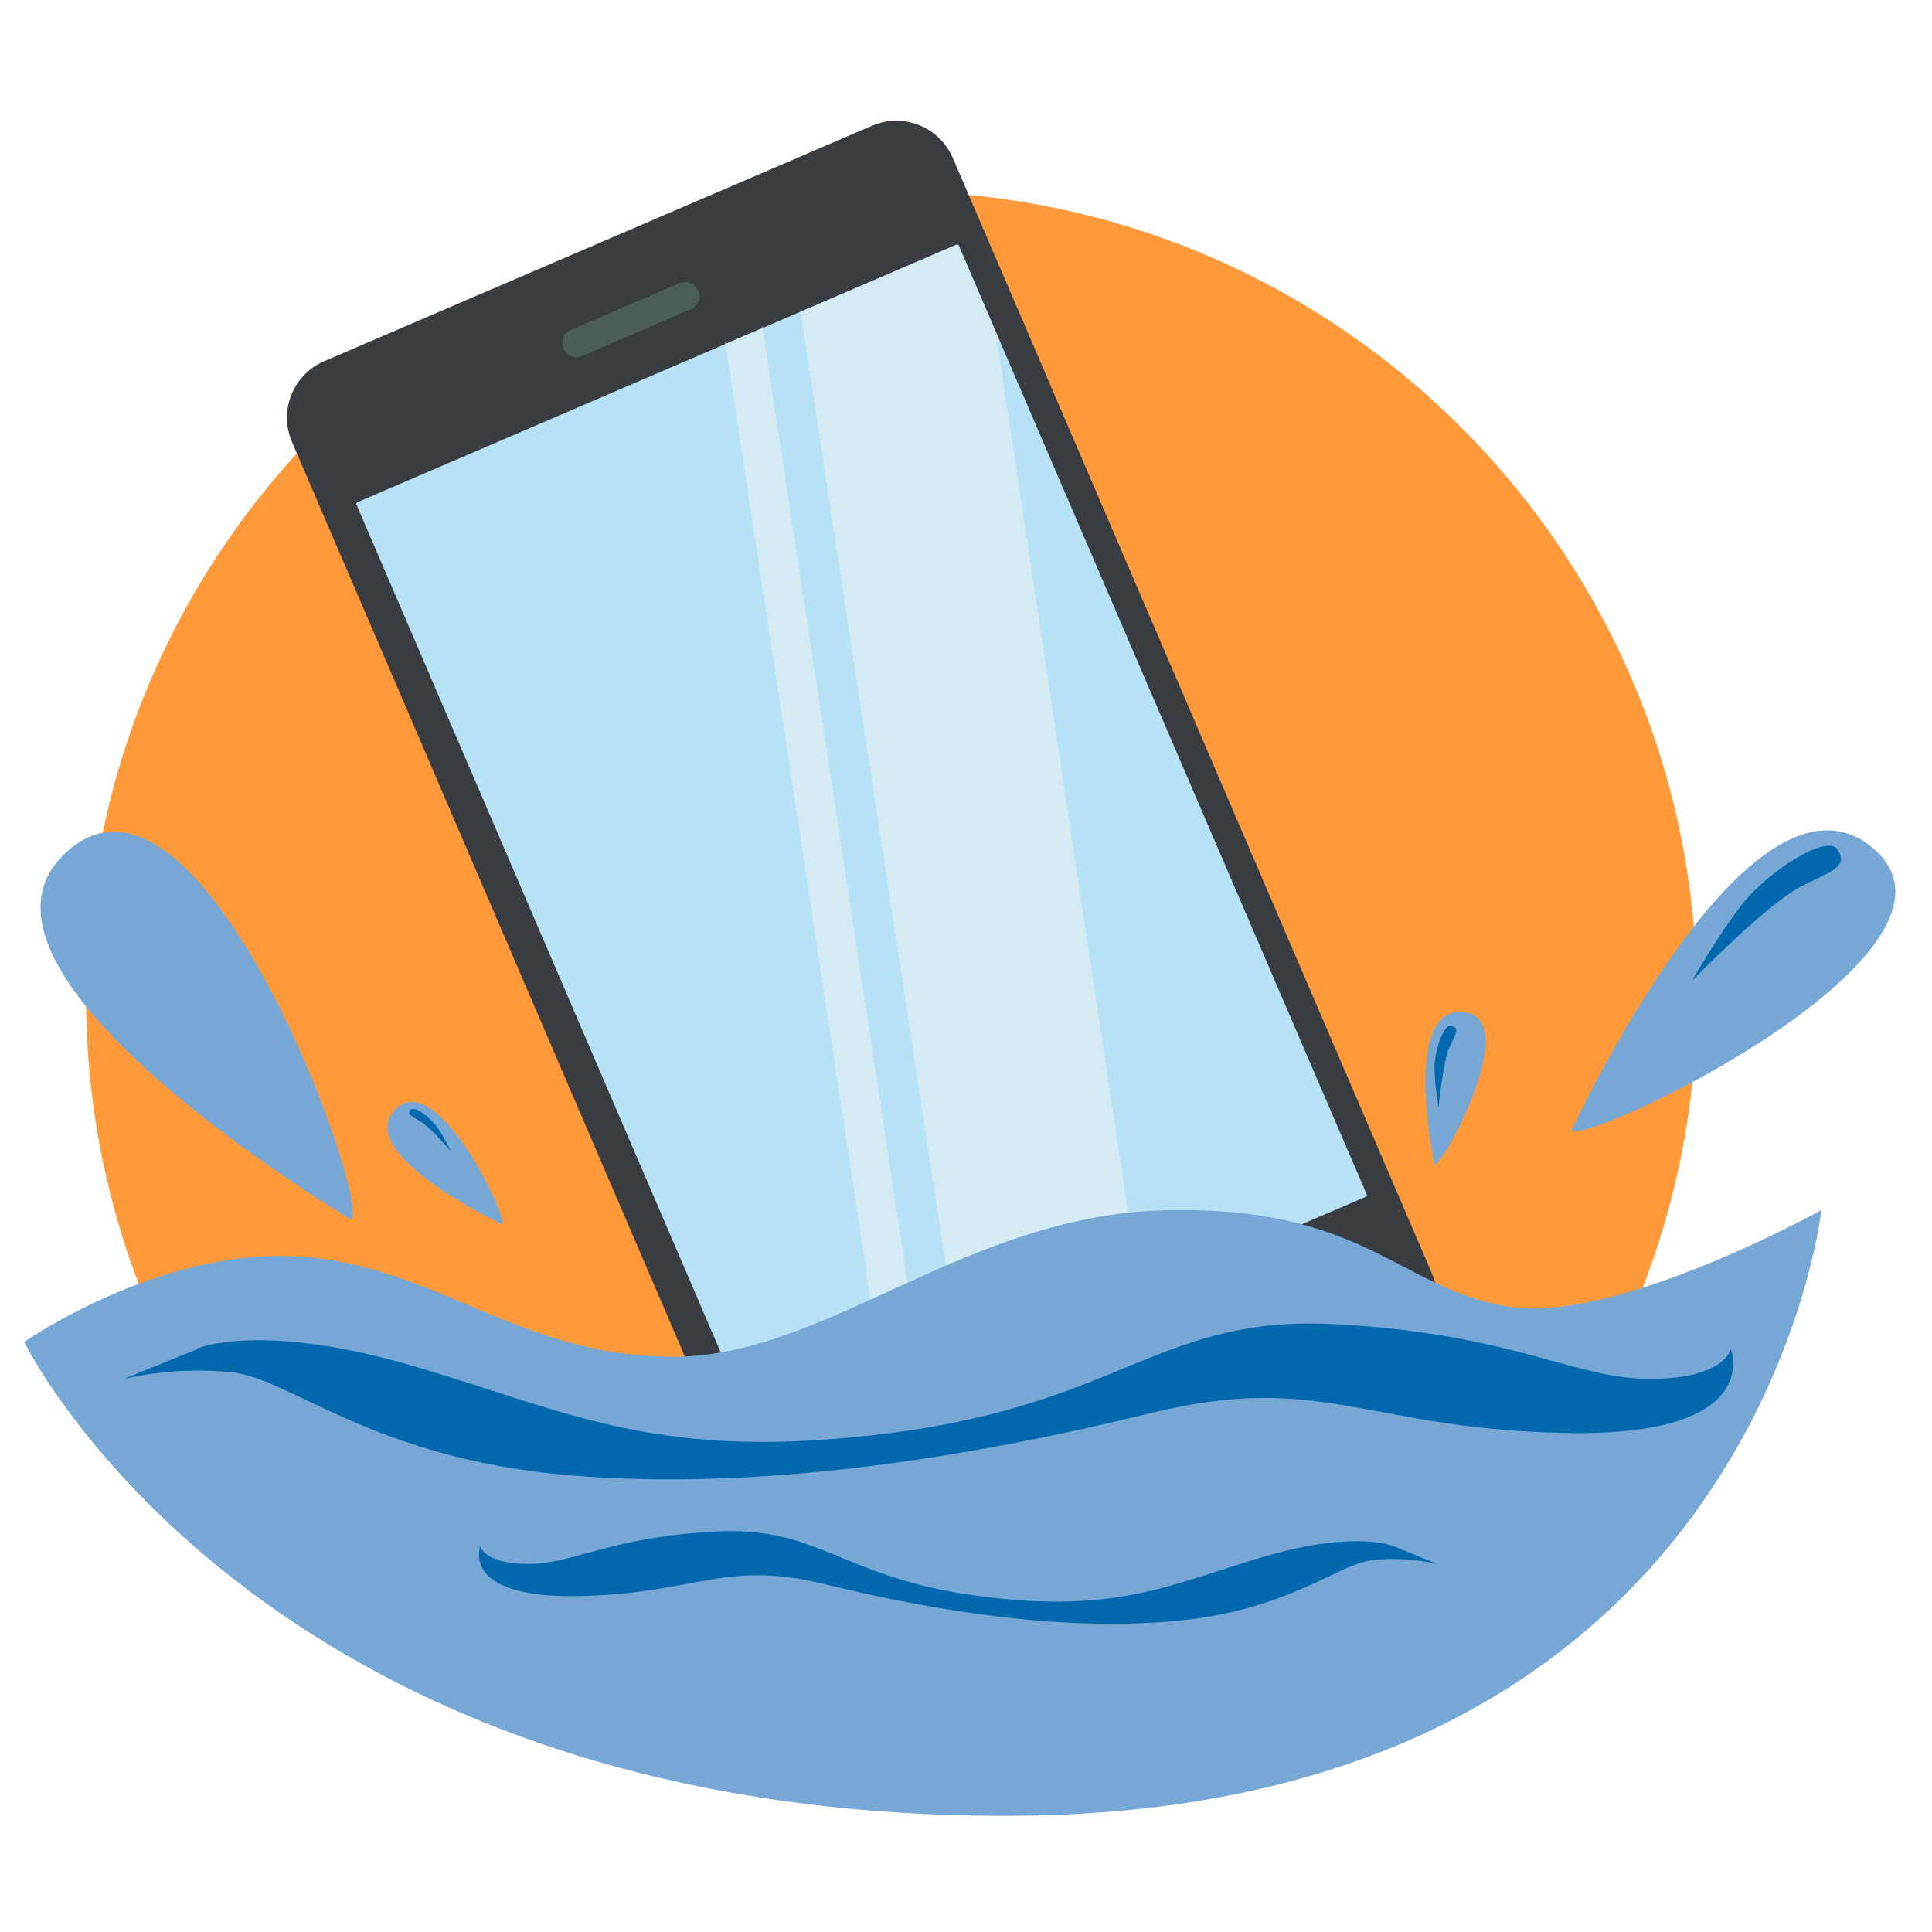<svg width="80" height="80" viewBox="0 0 80 80" fill="none" xmlns="http://www.w3.org/2000/svg">
<path d="M36.912 74.621C55.331 74.621 70.262 59.69 70.262 41.272C70.262 22.853 55.331 7.922 36.912 7.922C18.494 7.922 3.562 22.853 3.562 41.272C3.562 59.69 18.494 74.621 36.912 74.621Z" fill="#FF993A"/>
<path d="M12.085 18.29L31.943 64.515C32.498 65.797 33.982 66.392 35.273 65.847L57.977 56.099C59.259 55.544 59.854 54.061 59.309 52.77L39.451 6.534C38.896 5.252 37.413 4.657 36.121 5.202L13.417 14.96C12.135 15.515 11.54 16.998 12.085 18.29Z" fill="#393D41"/>
<path d="M28.61 12.799L24.089 14.746C23.796 14.867 23.463 14.726 23.332 14.434C23.201 14.131 23.332 13.788 23.625 13.667L28.145 11.719C28.438 11.598 28.771 11.739 28.902 12.032C29.033 12.325 28.902 12.678 28.61 12.799Z" fill="#4A5C5B"/>
<path d="M49.127 56.022L41.307 59.382C40.974 59.523 40.812 59.917 40.954 60.25C41.095 60.583 41.488 60.744 41.821 60.593L49.642 57.233C49.975 57.092 50.136 56.698 49.995 56.365C49.854 56.032 49.46 55.871 49.127 56.022Z" fill="#4A5C5B"/>
<path d="M14.752 20.873L31.643 60.187C31.643 60.187 31.694 60.227 31.724 60.217L56.568 49.551C56.568 49.551 56.608 49.501 56.598 49.47L39.696 10.157C39.696 10.157 39.645 10.117 39.615 10.127L14.782 20.803C14.782 20.803 14.742 20.853 14.752 20.883V20.873Z" fill="#B7E1F5"/>
<path d="M31.612 13.564L31.561 13.504L38.231 57.368C38.231 57.368 38.231 57.419 38.201 57.429L36.768 58.044C36.768 58.044 36.697 58.044 36.687 58.004L30.027 14.16L30.047 14.19C30.047 14.19 30.088 14.22 30.118 14.21L31.622 13.564H31.612Z" fill="#D4EBF4"/>
<path d="M39.692 10.163L41.367 14.058C41.367 14.058 41.367 14.088 41.367 14.109L41.306 14.22C41.306 14.22 41.306 14.24 41.306 14.25L47.209 53.503C47.209 53.503 47.209 53.553 47.179 53.563L39.894 56.691C39.894 56.691 39.823 56.691 39.813 56.651L33.133 12.827L33.153 12.857C33.153 12.857 33.193 12.888 33.224 12.877L39.611 10.133C39.611 10.133 39.672 10.133 39.692 10.163Z" fill="#D4EBF4"/>
<path d="M44.718 63.415L40.914 56.594L49.592 56.624L57.281 60.166L44.718 63.405V63.415Z" fill="#6ED243"/>
<path d="M32.34 57.971L37.87 56.801L42.542 64.076L37.264 65.287C36.76 65.398 36.235 65.156 36.023 64.702L32.35 57.971H32.34Z" fill="#6ED243"/>
<path d="M1 55.565C1 55.565 6.59 51.68 12.312 52.023C18.033 52.366 21.474 56.18 27.861 56.18C34.249 56.18 39.95 50.328 48.214 50.116C56.479 49.904 57.932 53.355 62.422 54.101C66.902 54.848 75.419 50.105 75.419 50.105C75.419 50.105 72.705 75.191 41.635 75.191C10.566 75.191 1 55.565 1 55.565Z" fill="#77A7D4"/>
<path d="M14.552 50.509C15.349 49.722 8.356 30.287 2.786 35.252C-2.794 40.217 14.552 50.509 14.552 50.509Z" fill="#77A7D4"/>
<path d="M20.798 50.7C21.041 50.408 18.044 44.121 16.338 45.968C14.643 47.815 20.798 50.7 20.798 50.7Z" fill="#77A7D4"/>
<path d="M59.399 48.23C59.782 48.23 63.092 42.104 60.559 41.903C58.016 41.711 59.399 48.23 59.399 48.23Z" fill="#77A7D4"/>
<path d="M8.134 55.855C8.134 55.855 10.707 54.674 17.206 56.592C23.704 58.509 27.367 60.577 36.974 59.326C46.57 58.075 48.043 54.432 55.369 54.836C62.705 55.239 65.167 57.096 68.305 57.096C71.443 57.096 71.665 55.865 71.665 55.865C71.665 55.865 73.118 59.498 64.834 59.336C56.539 59.175 54.743 56.773 47.629 58.519C40.515 60.264 31.585 61.788 23.503 61.082C15.42 60.376 12.06 57.086 9.597 56.824C7.135 56.561 5.117 57.106 5.117 57.106L8.144 55.875L8.134 55.855Z" fill="#0268AE"/>
<path d="M57.721 64.033C57.721 64.033 56.187 63.326 52.312 64.467C48.447 65.607 46.258 66.838 40.547 66.091C34.835 65.344 33.957 63.175 29.588 63.417C25.219 63.659 23.756 64.759 21.889 64.759C20.022 64.759 19.891 64.023 19.891 64.023C19.891 64.023 19.023 66.182 23.957 66.091C28.892 65.99 29.971 64.567 34.199 65.607C38.438 66.646 43.755 67.554 48.569 67.131C53.382 66.707 55.38 64.749 56.853 64.598C58.316 64.436 59.527 64.769 59.527 64.769L57.731 64.033H57.721Z" fill="#0268AE"/>
<path d="M17 45.959C17.142 45.757 17.828 46.282 18.11 46.685C18.393 47.089 18.655 47.654 18.655 47.654C18.655 47.654 17.797 46.655 17.394 46.423C16.99 46.191 16.869 46.15 16.99 45.959H17Z" fill="#0268AE"/>
<path d="M65.066 46.813C65.874 47.398 82.614 39.285 77.518 35.088C72.422 30.89 65.066 46.813 65.066 46.813Z" fill="#77A7D4"/>
<path d="M76.097 35.191C75.683 34.485 73.191 36.099 72.151 37.431C71.112 38.764 70.062 40.61 70.062 40.61C70.062 40.61 73.201 37.381 74.624 36.685C76.046 35.989 76.48 35.857 76.097 35.191Z" fill="#0268AE"/>
<path d="M60.115 42.475C59.782 42.344 59.389 43.534 59.399 44.251C59.409 44.967 59.57 45.865 59.57 45.865C59.57 45.865 59.742 43.958 60.024 43.353C60.307 42.747 60.428 42.596 60.105 42.475H60.115Z" fill="#0268AE"/>
</svg>
